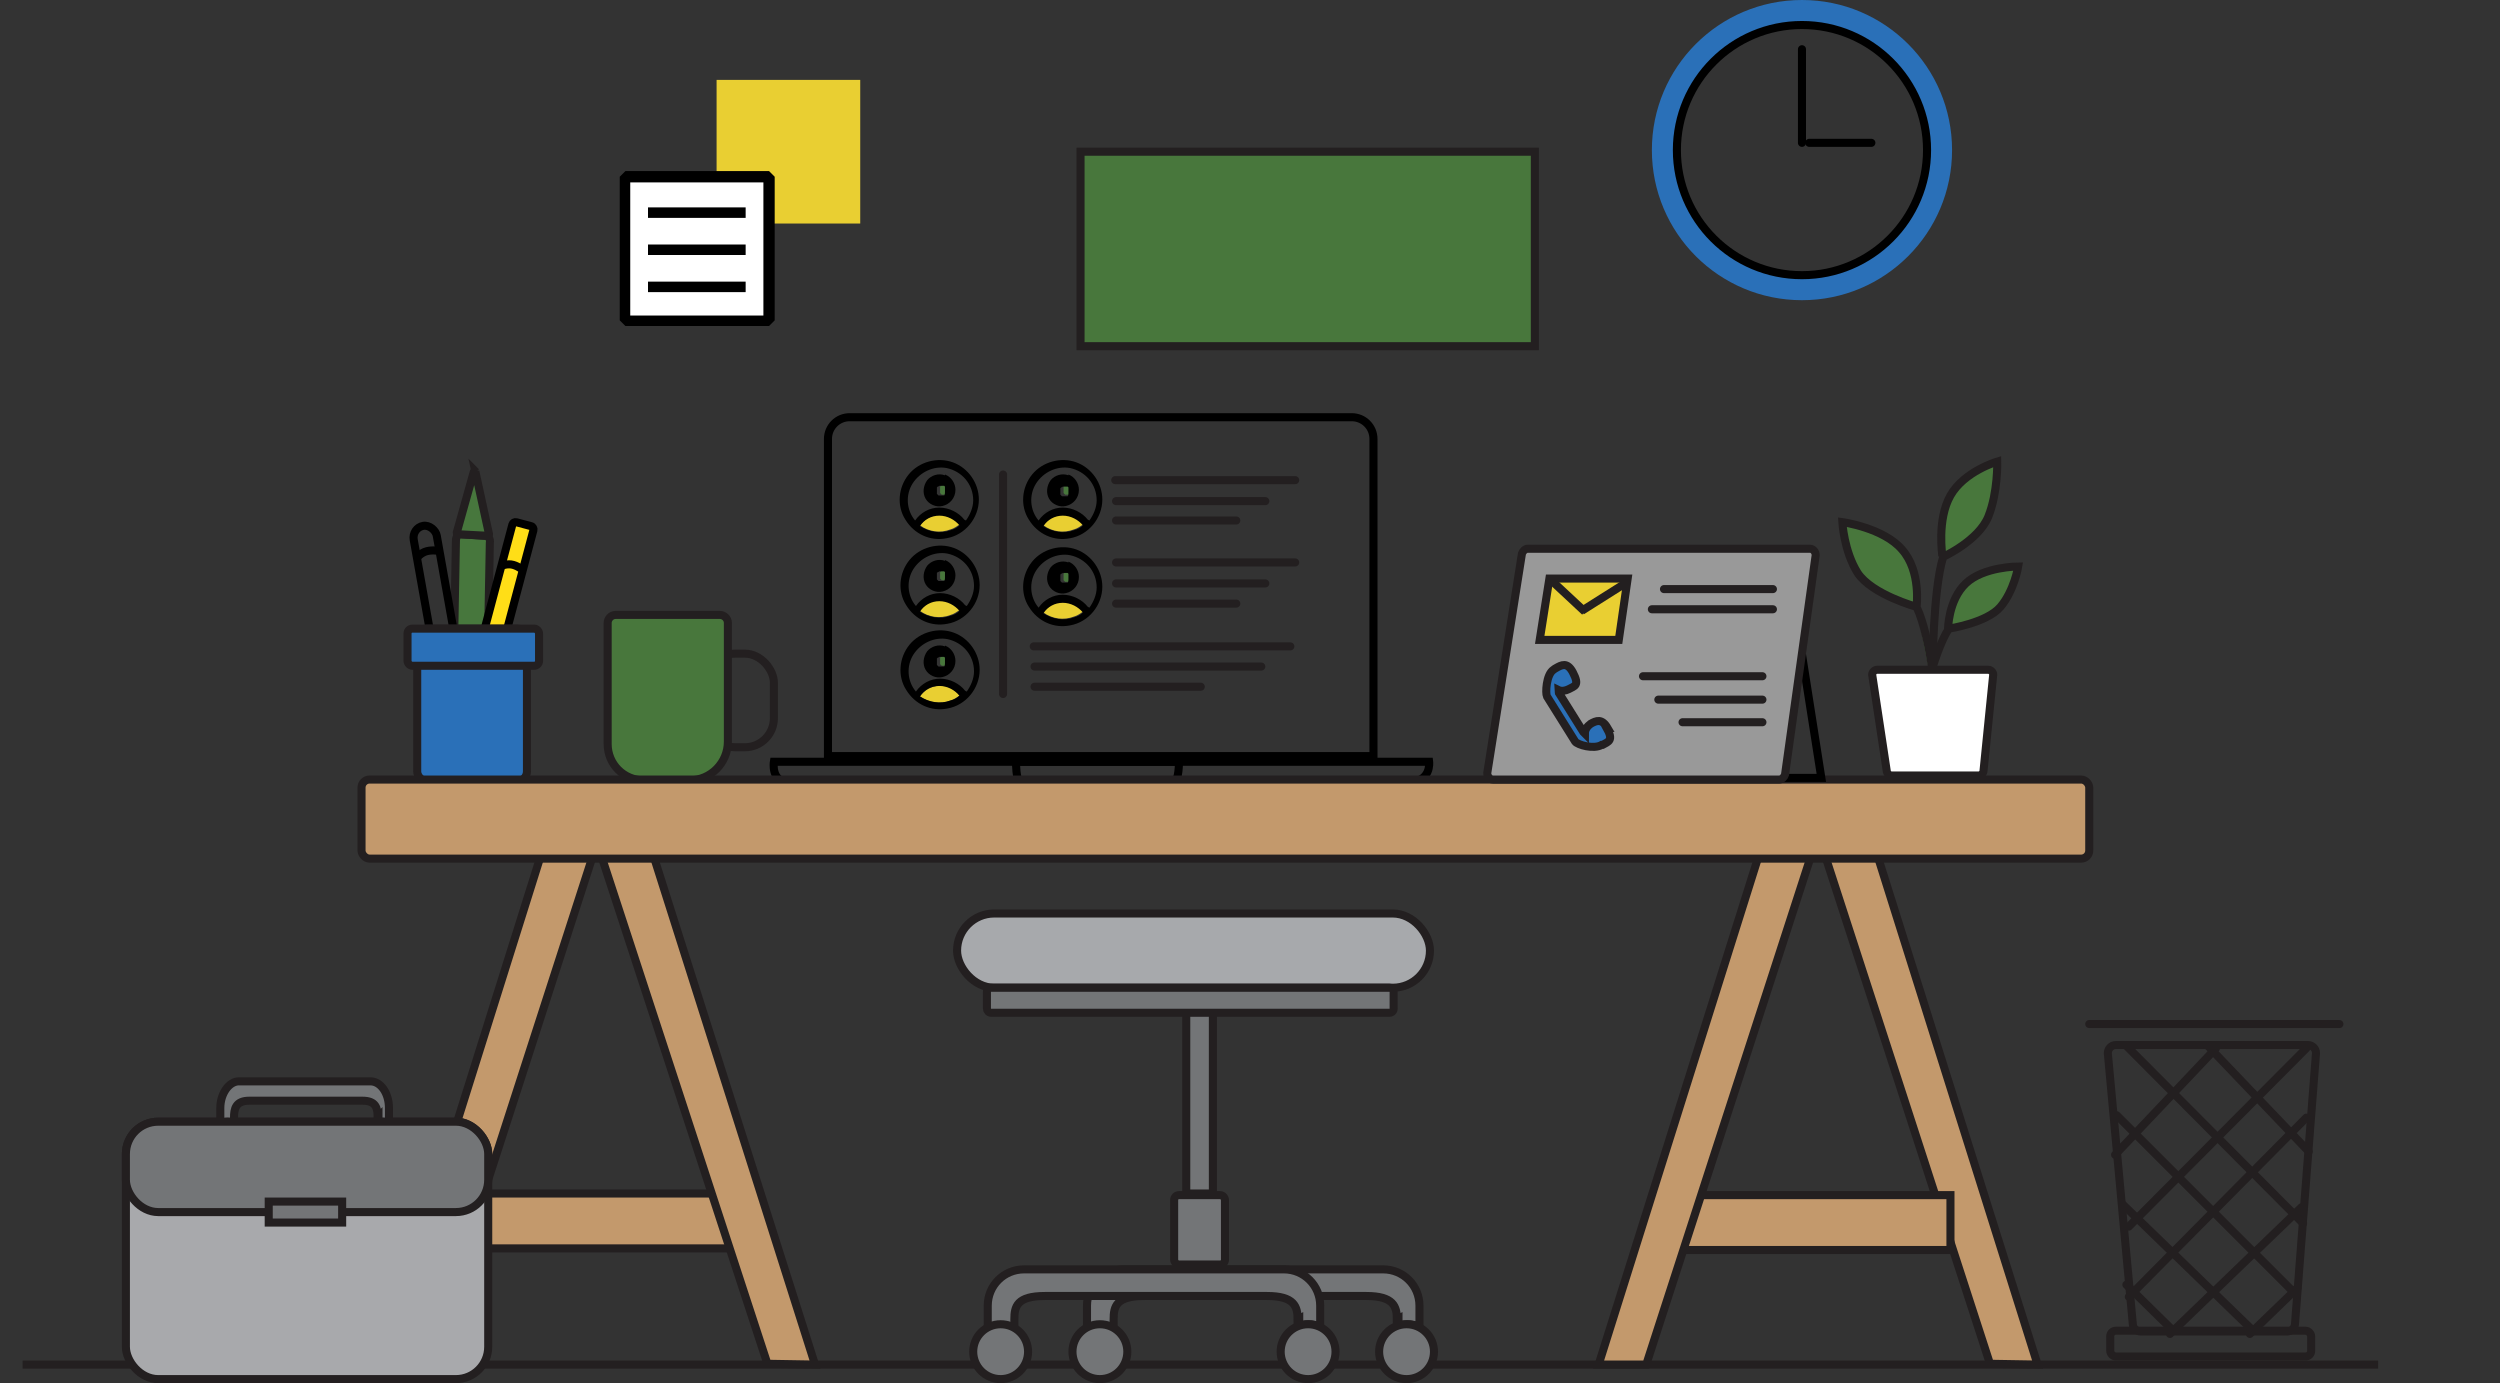 <?xml version="1.0" encoding="UTF-8"?> <svg xmlns="http://www.w3.org/2000/svg" id="Layer_3" data-name="Layer 3" viewBox="0 0 309.8 171.4"><rect x="0" y="0" width="309.8" height="171.4" fill="#333333" stroke="none"/><defs><style> .cls-1, .cls-2, .cls-3, .cls-4, .cls-5, .cls-6, .cls-7, .cls-8, .cls-9, .cls-10, .cls-11, .cls-12, .cls-13 { stroke: #231f20; } .cls-1, .cls-2, .cls-3, .cls-14, .cls-5, .cls-6, .cls-7, .cls-9, .cls-10, .cls-15, .cls-11, .cls-16, .cls-12, .cls-13, .cls-17 { stroke-miterlimit: 10; } .cls-1, .cls-14, .cls-8, .cls-9, .cls-15, .cls-16 { fill: none; } .cls-2 { fill: #47773d; } .cls-3 { fill: #c3996c; } .cls-4, .cls-8 { stroke-miterlimit: 22.9; } .cls-4, .cls-18 { fill: #48773c; } .cls-14, .cls-8, .cls-9 { stroke-linecap: round; } .cls-14, .cls-16, .cls-17 { stroke: #000; } .cls-5, .cls-19 { fill: #e9cf32; } .cls-6 { fill: #2a70b8; } .cls-7 { fill: #999; } .cls-20, .cls-13 { fill: #fff; } .cls-10 { fill: #a8a9ac; } .cls-15 { stroke: #2a70b8; stroke-width: 3px; } .cls-11 { fill: #a7a9ac; } .cls-12 { fill: #737577; } .cls-17 { fill: #ffde17; } </style></defs><path class="cls-2" d="M59.9,78.9l-3.1-.2c-.3,0-.6-.4-.5-.9l.2-10.8c0-.5.3-.9.6-.8l3.1.2c.3,0,.6.4.5.9l-.2,10.8c0,.5-.3.9-.6.8Z"></path><path class="cls-2" d="M58.9,58.4l1.7,7.8c0,0,0,.2-.1.2l-3.8-.2c0,0-.1,0-.1-.2l2.1-7.5c0-.1.2-.1.3,0Z"></path><line class="cls-1" x1="2.8" y1="169.1" x2="294.7" y2="169.1"></line><rect class="cls-8" x="87.5" y="81" width="8.4" height="11.6" rx="3.6" ry="3.6"></rect><path class="cls-4" d="M76.2,76.2h13c.5,0,1,.4,1,1v14.7c0,2.6-2.1,4.8-4.8,4.8h-5.6c-2.5,0-4.5-2-4.5-4.5v-15c0-.5.4-1,1-1Z"></path><path class="cls-16" d="M105.3,51.7h62.2c1.5,0,2.7,1.2,2.7,2.7v39.3h-67.6v-39.3c0-1.5,1.2-2.7,2.7-2.7Z"></path><path class="cls-16" d="M95.9,94.4h81.2s.3,2.5-2.5,2.5h-76.9c-2.2,0-1.8-2.5-1.8-2.5Z"></path><rect class="cls-17" x="61.4" y="64.7" width="2.7" height="17" rx=".4" ry=".4" transform="translate(20.9 -13.7) rotate(14.9)"></rect><path class="cls-16" d="M125.9,94.4h20.2s0,2.4-.6,2.4h-19.1c-.5,0-.5-2.4-.5-2.4Z"></path><rect class="cls-16" x="52.3" y="65.1" width="2.9" height="15.7" rx="1.5" ry="1.5" transform="translate(-11.9 10.5) rotate(-10.1)"></rect><rect class="cls-6" x="51.7" y="77.9" width="13.6" height="18.9" rx="1.2" ry="1.2"></rect><rect class="cls-6" x="50.5" y="77.9" width="16.3" height="4.6" rx=".6" ry=".6"></rect><path class="cls-16" d="M51.6,69.2s.5-.7,1.3-.9,1.6,0,1.6,0"></path><rect class="cls-3" x="57.5" y="147.9" width="33.2" height="6.8"></rect><path class="cls-16" d="M62.2,70.1s.7-.3,1.4-.1,1.3.7,1.3.7"></path><polygon class="cls-3" points="101 169.1 95.1 169 74.4 105.7 80.3 103.9 101 169.1"></polygon><polygon class="cls-3" points="252.5 169.1 246.6 169 225.9 105.2 231.8 103.3 252.5 169.1"></polygon><polygon class="cls-3" points="47.2 169.1 53.1 169.1 73.8 105 67.9 103.2 47.2 169.1"></polygon><rect class="cls-3" x="208.5" y="148.1" width="33.2" height="6.8"></rect><polygon class="cls-3" points="198.1 169.1 204 169.1 224.7 105.2 218.8 103.3 198.1 169.1"></polygon><rect class="cls-3" x="44.8" y="96.6" width="214.1" height="9.8" rx="1" ry="1"></rect><path class="cls-1" d="M283.4,165h-18.1c-.5,0-1-.4-1-.9l-3.1-33.6c0-.5.4-1,1-1h23.8c.5,0,1,.4,1,1l-2.6,33.5c0,.5-.4,1-1,1Z"></path><rect class="cls-1" x="261.5" y="164.9" width="24.9" height="3.2" rx=".7" ry=".7"></rect><line class="cls-9" x1="258.9" y1="126.9" x2="289.9" y2="126.9"></line><line class="cls-9" x1="263.5" y1="159.2" x2="269.3" y2="164.9"></line><line class="cls-9" x1="263" y1="149.2" x2="279.2" y2="164.9"></line><line class="cls-9" x1="262.3" y1="138.2" x2="284.4" y2="160.3"></line><line class="cls-9" x1="263.4" y1="129.5" x2="285.4" y2="151.6"></line><line class="cls-9" x1="273.5" y1="129.5" x2="286.1" y2="142.7"></line><line class="cls-9" x1="284.7" y1="159.6" x2="278.8" y2="165.3"></line><line class="cls-9" x1="285.2" y1="149.6" x2="268.9" y2="165.3"></line><path class="cls-4" d="M238,88.5s1.5-7.5,3.5-10.6c0,0,4.7-.7,6.4-2.7s2.2-5,2.2-5c0,0-4.3,0-6.5,2.1s-2.2,5.7-2.2,5.7"></path><line class="cls-9" x1="285.8" y1="138.5" x2="263.8" y2="160.7"></line><line class="cls-9" x1="285.8" y1="129.9" x2="263.8" y2="152"></line><path class="cls-4" d="M240.1,88.4s-.7-9.2-2.6-13.2c0,0-5.5-1.5-7.3-4.2-1.7-2.7-1.9-6.3-1.9-6.3,0,0,5.1.7,7.4,3.4,2.4,2.7,1.8,7.1,1.8,7.1"></path><rect class="cls-12" x="147" y="124" width="3.3" height="23.9"></rect><line class="cls-9" x1="274.6" y1="129.9" x2="262.1" y2="143.1"></line><path class="cls-12" d="M173.3,163.4c0,.4,0,.7,0,.9.3-.1.7-.2,1.1-.2.6,0,1.1.1,1.5.4,0-.7,0-1.3,0-2.7,0-2.5-2-4.5-4.5-4.5h-32.2c-2.5,0-4.5,2-4.5,4.5v2.9c.5-.3,1.2-.5,1.8-.5s1.1.2,1.5.4v-1.1c0-1.6.3-2.9,3.8-2.9h27.5c3.4,0,3.8,1.3,3.8,2.9Z"></path><circle class="cls-12" cx="136.3" cy="167.5" r="3.4"></circle><circle class="cls-12" cx="174.3" cy="167.5" r="3.4"></circle><path class="cls-13" d="M245.2,96.1h-10.8c-.3,0-.6-.3-.6-.6l-1.8-11.9c0-.3.3-.6.6-.6h13.8c.3,0,.6.3.6.6l-1.2,11.9c0,.3-.3.6-.6.6Z"></path><path class="cls-4" d="M239.5,83s0-9.7,1.3-14c0,0,4.4-2,5.6-5s1.1-6.8,1.1-6.8c0,0-4.1,1.2-5.8,4.2s-1,7.5-1,7.5"></path><rect class="cls-11" x="118.6" y="113.2" width="58.6" height="9.2" rx="4.6" ry="4.6"></rect><rect class="cls-12" x="122.3" y="122.4" width="50.4" height="3.1" rx=".5" ry=".5"></rect><rect class="cls-12" x="145.5" y="148.1" width="6.3" height="8.6" rx=".6" ry=".6"></rect><path class="cls-12" d="M161,163.4c0,.4,0,.7,0,.9.3-.1.7-.2,1.1-.2.6,0,1.1.1,1.5.4,0-.7,0-1.3,0-2.7,0-2.5-2-4.5-4.5-4.5h-32.2c-2.5,0-4.5,2-4.5,4.5v2.9c.5-.3,1.2-.5,1.8-.5s1.1.2,1.5.4v-1.1c0-1.6.3-2.9,3.8-2.9h27.5c3.4,0,3.8,1.3,3.8,2.9Z"></path><circle class="cls-12" cx="124" cy="167.5" r="3.4"></circle><circle class="cls-12" cx="162.1" cy="167.5" r="3.4"></circle><path class="cls-18" d="M117.5,60.6c0,0,0-.2,0-.2,0,0,0,0,0,0,0,0,0,0,0,0,0,0,0,0,0-.1,0,0,0,0,0-.1,0,0,0,0,0,0,0,0,0,0,0,0,0,0,0,0-.1-.1,0,0,0,0,0,0,0,0,0,0,0,0,0,0,0,0,0,0,0,0,0,0-.1,0,0,0,0,0,0,0,0,0,0,0,0,0,0,0-.2,0-.2,0,0,0,0,0,0,0,0,0,0,0,0,0,0,0,0,0-.1,0,0,0,0,0-.1,0,0,0,0,0,0,0,0,0,0,0,0,0,0,0,0,0,0,0,0,0,0,0-.1,0,0,0,0,0,0,0,0,0-.1,0-.2.1,0,0,0,0,0,0,0,0,0,0,0,0,0,0,0,0-.1.1,0,0,0,0,0,0,0,0,0,0,0,0,0,0,0,0,0,.1,0,0,0,0,0,0,0,0,0,0,0,0,0,0,0,.1,0,.2,0,0,0,0,0,0,0,0,0,0,0,0,0,0,0,.1,0,.2,0,0,0,0,0,0,0,0,0,0,0,0,0,0,0,0,0,0,0,0,0,.1,0,.2,0,0,0,0,0,0,0,0,0,0,0,0,0,0,0,0,0,.1,0,0,0,0,0,0,0,0,.1.1.2.2,0,0,0,0,0,0,0,0,0,0,0,0,0,0,0,0,0,0,0,0,.1,0,.2,0,0,0,0,0,0,0,0,0,0,0,.1,0,0,0,0,0,.1,0,0,0,0,0,0,0,0,0,0,0,0,0,0,0,.1,0,.2,0,0,0,0,0,0,0,0,0,0,0,0,0,0,0,.1,0,.2,0,0,0,0,0,0,0,0,0,0,0,0,0,0,0,0,0,0,0,0,0,.1,0,.2,0,0,0,0,0,0,0,0,0,0,0,0,0,0,0,0,0,0,0,0,0,0,0,0,0,0,0,0,0,0,0,.2-.2.2-.4.2-.7,0,0,0-.1,0-.2,0,0,0,0,0,0Z"></path><path class="cls-19" d="M116.4,63.8c-1,0-1.8.5-2.4,1.3,1.1.8,2.5,1,3.8.5.4-.1.8-.4,1.1-.6-.6-.8-1.5-1.3-2.5-1.2Z"></path><path d="M118.1,57.3c-1.9-.7-4.2-.1-5.5,1.5-1.3,1.6-1.5,3.9-.4,5.6,1.1,1.8,3.1,2.7,5.1,2.3,2.3-.4,4-2.5,4-4.8,0-2-1.3-3.9-3.2-4.6ZM117.8,65.7c-1.3.5-2.7.2-3.8-.5.5-.8,1.4-1.3,2.4-1.3,1,0,1.9.5,2.5,1.2-.3.3-.7.5-1.1.6ZM119.5,64.4c-.7-.9-1.9-1.5-3.1-1.5-1.2,0-2.3.6-3,1.6,0,0,0,0,0,0-1.1-1.3-1.2-3.2-.3-4.6.9-1.4,2.6-2.2,4.2-1.9,1.9.4,3.3,2,3.3,4,0,.9-.4,1.8-.9,2.5Z"></path><path d="M117.1,58.9c-.8-.3-1.7,0-2.2.6-.5.7-.6,1.6-.2,2.3.4.7,1.3,1.1,2.1.9.9-.2,1.6-1,1.6-2,0-.8-.5-1.6-1.3-1.9ZM116,59.7s0,0,0,0h0ZM117.3,61.4s0,0,0,0c0,0,0,0,0,0,0,0,0,0,0,0,0,0,0,0,0,0,0,0,0,0,0,0,0,0-.1,0-.2,0,0,0,0,0,0,0,0,0,0,0,0,0,0,0,0,0,0,0,0,0-.1,0-.2,0,0,0,0,0,0,0,0,0,0,0,0,0,0,0-.1,0-.2,0,0,0,0,0,0,0,0,0,0,0,0,0,0,0,0,0-.1,0,0,0,0,0-.1,0,0,0,0,0,0,0,0,0-.1,0-.2,0,0,0,0,0,0,0,0,0,0,0,0,0,0,0,0,0,0,0,0,0-.1-.1-.2-.2,0,0,0,0,0,0,0,0,0,0,0-.1,0,0,0,0,0,0,0,0,0,0,0,0,0,0,0-.1,0-.2,0,0,0,0,0,0,0,0,0,0,0,0,0,0,0,0,0,0,0,0,0-.1,0-.2,0,0,0-.1,0,0,0,0,0,0,0,0,0,0,0-.1,0-.2,0,0,0,0,0,0,0,0,0,0,0,0,0,0,0,0,0-.1,0,0,0,0,0,0,0,0,0,0,0,0,0,0,0,0,.1-.1,0,0,0,0,0,0,0,0,0,0,0,0,0,0,.1,0,.2-.1,0,0,0,0,0,0,0,0,0,0,.1,0,0,0,0,0,0,0,0,0,0,0,0,0,0,0,0,0,0,0,0,0,0,0,.1,0,0,0,0,0,.1,0,0,0,0,0,0,0,0,0,0,0,0,0,0,0,.2,0,.2,0,0,0,0,0,0,0,0,0,0,0,0,0,0,0,0,0,.1,0,0,0,0,0,0,0,0,0,0,0,0,0,0,0,0,0,0,0,0,0,0,0,.1.1,0,0,0,0,0,0,0,0,0,0,0,0,0,0,0,0,0,.1,0,0,0,0,0,.1,0,0,0,0,0,0,0,0,0,0,0,0,0,0,0,0,0,0,0,0,0,0,0,0,0,0,0,.2,0,.2,0,0,0,0,0,0,0,0,0,.1,0,.2,0,.3,0,.4-.2.7Z"></path><path class="cls-18" d="M132.8,60.6c0,0,0-.2,0-.2,0,0,0,0,0,0,0,0,0,0,0,0,0,0,0,0,0-.1,0,0,0,0,0-.1,0,0,0,0,0,0,0,0,0,0,0,0,0,0,0,0-.1-.1,0,0,0,0,0,0,0,0,0,0,0,0,0,0,0,0,0,0,0,0,0,0-.1,0,0,0,0,0,0,0,0,0,0,0,0,0,0,0-.2,0-.2,0,0,0,0,0,0,0,0,0,0,0,0,0,0,0,0,0-.1,0,0,0,0,0-.1,0,0,0,0,0,0,0,0,0,0,0,0,0,0,0,0,0,0,0,0,0,0,0-.1,0,0,0,0,0,0,0,0,0-.1,0-.2.1,0,0,0,0,0,0,0,0,0,0,0,0,0,0,0,0-.1.1,0,0,0,0,0,0,0,0,0,0,0,0,0,0,0,0,0,.1,0,0,0,0,0,0,0,0,0,0,0,0,0,0,0,.1,0,.2,0,0,0,0,0,0,0,0,0,0,0,0,0,0,0,.1,0,.2,0,0,0,0,0,0,0,0,0,0,0,0,0,0,0,0,0,0,0,0,0,.1,0,.2,0,0,0,0,0,0,0,0,0,0,0,0,0,0,0,0,0,.1,0,0,0,0,0,0,0,0,.1.1.2.2,0,0,0,0,0,0,0,0,0,0,0,0,0,0,0,0,0,0,0,0,.1,0,.2,0,0,0,0,0,0,0,0,0,0,0,.1,0,0,0,0,0,.1,0,0,0,0,0,0,0,0,0,0,0,0,0,0,0,.1,0,.2,0,0,0,0,0,0,0,0,0,0,0,0,0,0,0,.1,0,.2,0,0,0,0,0,0,0,0,0,0,0,0,0,0,0,0,0,0,0,0,0,.1,0,.2,0,0,0,0,0,0,0,0,0,0,0,0,0,0,0,0,0,0,0,0,0,0,0,0,0,0,0,0,0,0,0,.2-.2.2-.4.2-.7,0,0,0-.1,0-.2,0,0,0,0,0,0Z"></path><path class="cls-19" d="M131.7,63.8c-1,0-1.8.5-2.4,1.3,1.1.8,2.5,1,3.8.5.4-.1.8-.4,1.1-.6-.6-.8-1.5-1.3-2.5-1.2Z"></path><path d="M133.4,57.3c-1.9-.7-4.2-.1-5.5,1.5-1.3,1.6-1.5,3.9-.4,5.6,1.1,1.8,3.1,2.7,5.1,2.3,2.3-.4,4-2.5,4-4.8,0-2-1.3-3.9-3.2-4.6ZM133.1,65.7c-1.3.5-2.7.2-3.8-.5.5-.8,1.4-1.3,2.4-1.3,1,0,1.9.5,2.5,1.2-.3.3-.7.5-1.1.6ZM134.8,64.4c-.7-.9-1.9-1.5-3.1-1.5-1.2,0-2.3.6-3,1.6,0,0,0,0,0,0-1.1-1.3-1.2-3.2-.3-4.6.9-1.4,2.6-2.2,4.2-1.9,1.9.4,3.3,2,3.3,4,0,.9-.4,1.8-.9,2.5Z"></path><path d="M132.4,58.9c-.8-.3-1.7,0-2.2.6-.5.7-.6,1.6-.2,2.3.4.7,1.3,1.1,2.1.9.9-.2,1.6-1,1.6-2,0-.8-.5-1.6-1.3-1.9ZM131.3,59.8s0,0,0,0h0ZM132.6,61.5s0,0,0,0c0,0,0,0,0,0,0,0,0,0,0,0,0,0,0,0,0,0,0,0,0,0,0,0,0,0-.1,0-.2,0,0,0,0,0,0,0,0,0,0,0,0,0,0,0,0,0,0,0,0,0-.1,0-.2,0,0,0,0,0,0,0,0,0,0,0,0,0,0,0-.1,0-.2,0,0,0,0,0,0,0,0,0,0,0,0,0,0,0,0,0-.1,0,0,0,0,0-.1,0,0,0,0,0,0,0,0,0-.1,0-.2,0,0,0,0,0,0,0,0,0,0,0,0,0,0,0,0,0,0,0,0,0-.1-.1-.2-.2,0,0,0,0,0,0,0,0,0,0,0-.1,0,0,0,0,0,0,0,0,0,0,0,0,0,0,0-.1,0-.2,0,0,0,0,0,0,0,0,0,0,0,0,0,0,0,0,0,0,0,0,0-.1,0-.2,0,0,0-.1,0,0,0,0,0,0,0,0,0,0,0-.1,0-.2,0,0,0,0,0,0,0,0,0,0,0,0,0,0,0,0,0-.1,0,0,0,0,0,0,0,0,0,0,0,0,0,0,0,0,.1-.1,0,0,0,0,0,0,0,0,0,0,0,0,0,0,.1,0,.2-.1,0,0,0,0,0,0,0,0,0,0,.1,0,0,0,0,0,0,0,0,0,0,0,0,0,0,0,0,0,0,0,0,0,0,0,.1,0,0,0,0,0,.1,0,0,0,0,0,0,0,0,0,0,0,0,0,0,0,.2,0,.2,0,0,0,0,0,0,0,0,0,0,0,0,0,0,0,0,0,.1,0,0,0,0,0,0,0,0,0,0,0,0,0,0,0,0,0,0,0,0,0,0,0,.1.1,0,0,0,0,0,0,0,0,0,0,0,0,0,0,0,0,0,.1,0,0,0,0,0,.1,0,0,0,0,0,0,0,0,0,0,0,0,0,0,0,0,0,0,0,0,0,0,0,0,0,0,0,.2,0,.2,0,0,0,0,0,0,0,0,0,.1,0,.2,0,.3,0,.4-.2.7Z"></path><path class="cls-18" d="M132.8,71.4c0,0,0-.2,0-.2,0,0,0,0,0,0,0,0,0,0,0,0,0,0,0,0,0-.1,0,0,0,0,0-.1,0,0,0,0,0,0,0,0,0,0,0,0,0,0,0,0-.1-.1,0,0,0,0,0,0,0,0,0,0,0,0,0,0,0,0,0,0,0,0,0,0-.1,0,0,0,0,0,0,0,0,0,0,0,0,0,0,0-.2,0-.2,0,0,0,0,0,0,0,0,0,0,0,0,0,0,0,0,0-.1,0,0,0,0,0-.1,0,0,0,0,0,0,0,0,0,0,0,0,0,0,0,0,0,0,0,0,0,0,0-.1,0,0,0,0,0,0,0,0,0-.1,0-.2.1,0,0,0,0,0,0,0,0,0,0,0,0,0,0,0,0-.1.1,0,0,0,0,0,0,0,0,0,0,0,0,0,0,0,0,0,.1,0,0,0,0,0,0,0,0,0,0,0,0,0,0,0,.1,0,.2,0,0,0,0,0,0,0,0,0,0,0,0,0,0,0,.1,0,.2,0,0,0,0,0,0,0,0,0,0,0,0,0,0,0,0,0,0,0,0,0,.1,0,.2,0,0,0,0,0,0,0,0,0,0,0,0,0,0,0,0,0,.1,0,0,0,0,0,0,0,0,.1.1.2.2,0,0,0,0,0,0,0,0,0,0,0,0,0,0,0,0,0,0,0,0,.1,0,.2,0,0,0,0,0,0,0,0,0,0,0,.1,0,0,0,0,0,.1,0,0,0,0,0,0,0,0,0,0,0,0,0,0,0,.1,0,.2,0,0,0,0,0,0,0,0,0,0,0,0,0,0,0,.1,0,.2,0,0,0,0,0,0,0,0,0,0,0,0,0,0,0,0,0,0,0,0,0,.1,0,.2,0,0,0,0,0,0,0,0,0,0,0,0,0,0,0,0,0,0,0,0,0,0,0,0,0,0,0,0,0,0,0,.2-.2.2-.4.2-.7,0,0,0-.1,0-.2,0,0,0,0,0,0Z"></path><path class="cls-19" d="M131.7,74.6c-1,0-1.8.5-2.4,1.3,1.1.8,2.5,1,3.8.5.4-.1.8-.4,1.1-.6-.6-.8-1.5-1.3-2.5-1.2Z"></path><path d="M133.4,68.1c-1.9-.7-4.2-.1-5.5,1.5-1.3,1.6-1.5,3.9-.4,5.6,1.1,1.8,3.1,2.7,5.1,2.3,2.3-.4,4-2.5,4-4.8,0-2-1.3-3.9-3.2-4.6ZM133.1,76.5c-1.3.5-2.7.2-3.8-.5.5-.8,1.4-1.3,2.4-1.3,1,0,1.9.5,2.5,1.2-.3.3-.7.5-1.1.6ZM134.8,75.2c-.7-.9-1.9-1.5-3.1-1.5-1.2,0-2.3.6-3,1.6,0,0,0,0,0,0-1.1-1.3-1.2-3.2-.3-4.6.9-1.4,2.6-2.2,4.2-1.9,1.9.4,3.3,2,3.3,4,0,.9-.4,1.8-.9,2.5Z"></path><path d="M132.4,69.7c-.8-.3-1.7,0-2.2.6-.5.7-.6,1.6-.2,2.3.4.7,1.3,1.1,2.1.9.9-.2,1.6-1,1.6-2,0-.8-.5-1.6-1.3-1.9ZM131.3,70.5s0,0,0,0h0ZM132.6,72.2s0,0,0,0c0,0,0,0,0,0,0,0,0,0,0,0,0,0,0,0,0,0,0,0,0,0,0,0,0,0-.1,0-.2,0,0,0,0,0,0,0,0,0,0,0,0,0,0,0,0,0,0,0,0,0-.1,0-.2,0,0,0,0,0,0,0,0,0,0,0,0,0,0,0-.1,0-.2,0,0,0,0,0,0,0,0,0,0,0,0,0,0,0,0,0-.1,0,0,0,0,0-.1,0,0,0,0,0,0,0,0,0-.1,0-.2,0,0,0,0,0,0,0,0,0,0,0,0,0,0,0,0,0,0,0,0,0-.1-.1-.2-.2,0,0,0,0,0,0,0,0,0,0,0-.1,0,0,0,0,0,0,0,0,0,0,0,0,0,0,0-.1,0-.2,0,0,0,0,0,0,0,0,0,0,0,0,0,0,0,0,0,0,0,0,0-.1,0-.2,0,0,0-.1,0,0,0,0,0,0,0,0,0,0,0-.1,0-.2,0,0,0,0,0,0,0,0,0,0,0,0,0,0,0,0,0-.1,0,0,0,0,0,0,0,0,0,0,0,0,0,0,0,0,.1-.1,0,0,0,0,0,0,0,0,0,0,0,0,0,0,.1,0,.2-.1,0,0,0,0,0,0,0,0,0,0,.1,0,0,0,0,0,0,0,0,0,0,0,0,0,0,0,0,0,0,0,0,0,0,0,.1,0,0,0,0,0,.1,0,0,0,0,0,0,0,0,0,0,0,0,0,0,0,.2,0,.2,0,0,0,0,0,0,0,0,0,0,0,0,0,0,0,0,0,.1,0,0,0,0,0,0,0,0,0,0,0,0,0,0,0,0,0,0,0,0,0,0,0,.1.1,0,0,0,0,0,0,0,0,0,0,0,0,0,0,0,0,0,.1,0,0,0,0,0,.1,0,0,0,0,0,0,0,0,0,0,0,0,0,0,0,0,0,0,0,0,0,0,0,0,0,0,0,.2,0,.2,0,0,0,0,0,0,0,0,0,.1,0,.2,0,.3,0,.4-.2.7Z"></path><path class="cls-18" d="M117.5,71.2c0,0,0-.2,0-.2,0,0,0,0,0,0,0,0,0,0,0,0,0,0,0,0,0-.1,0,0,0,0,0-.1,0,0,0,0,0,0,0,0,0,0,0,0,0,0,0,0-.1-.1,0,0,0,0,0,0,0,0,0,0,0,0,0,0,0,0,0,0,0,0,0,0-.1,0,0,0,0,0,0,0,0,0,0,0,0,0,0,0-.2,0-.2,0,0,0,0,0,0,0,0,0,0,0,0,0,0,0,0,0-.1,0,0,0,0,0-.1,0,0,0,0,0,0,0,0,0,0,0,0,0,0,0,0,0,0,0,0,0,0,0-.1,0,0,0,0,0,0,0,0,0-.1,0-.2.1,0,0,0,0,0,0,0,0,0,0,0,0,0,0,0,0-.1.1,0,0,0,0,0,0,0,0,0,0,0,0,0,0,0,0,0,.1,0,0,0,0,0,0,0,0,0,0,0,0,0,0,0,.1,0,.2,0,0,0,0,0,0,0,0,0,0,0,0,0,0,0,.1,0,.2,0,0,0,0,0,0,0,0,0,0,0,0,0,0,0,0,0,0,0,0,0,.1,0,.2,0,0,0,0,0,0,0,0,0,0,0,0,0,0,0,0,0,.1,0,0,0,0,0,0,0,0,.1.1.2.2,0,0,0,0,0,0,0,0,0,0,0,0,0,0,0,0,0,0,0,0,.1,0,.2,0,0,0,0,0,0,0,0,0,0,0,.1,0,0,0,0,0,.1,0,0,0,0,0,0,0,0,0,0,0,0,0,0,0,.1,0,.2,0,0,0,0,0,0,0,0,0,0,0,0,0,0,0,.1,0,.2,0,0,0,0,0,0,0,0,0,0,0,0,0,0,0,0,0,0,0,0,0,.1,0,.2,0,0,0,0,0,0,0,0,0,0,0,0,0,0,0,0,0,0,0,0,0,0,0,0,0,0,0,0,0,0,0,.2-.2.2-.4.2-.7,0,0,0-.1,0-.2,0,0,0,0,0,0Z"></path><path class="cls-19" d="M116.4,74.4c-1,0-1.8.5-2.4,1.3,1.1.8,2.5,1,3.8.5.4-.1.8-.4,1.1-.6-.6-.8-1.5-1.3-2.5-1.2Z"></path><path d="M118.2,67.9c-1.9-.7-4.2-.1-5.5,1.5-1.3,1.6-1.5,3.9-.4,5.6,1.1,1.8,3.1,2.7,5.1,2.3,2.3-.4,4-2.5,4-4.8,0-2-1.3-3.9-3.2-4.6ZM117.8,76.3c-1.3.5-2.7.2-3.8-.5.5-.8,1.4-1.3,2.4-1.3,1,0,1.9.5,2.5,1.2-.3.3-.7.5-1.1.6ZM119.6,75c-.7-.9-1.9-1.5-3.1-1.5-1.2,0-2.3.6-3,1.6,0,0,0,0,0,0-1.1-1.3-1.2-3.2-.3-4.6.9-1.4,2.6-2.2,4.2-1.9,1.9.4,3.3,2,3.3,4,0,.9-.4,1.8-.9,2.5Z"></path><path d="M117.1,69.5c-.8-.3-1.7,0-2.2.6-.5.7-.6,1.6-.2,2.3.4.7,1.3,1.1,2.1.9.9-.2,1.6-1,1.6-2,0-.8-.5-1.6-1.3-1.9ZM116,70.3s0,0,0,0h0ZM117.3,72s0,0,0,0c0,0,0,0,0,0,0,0,0,0,0,0,0,0,0,0,0,0,0,0,0,0,0,0,0,0-.1,0-.2,0,0,0,0,0,0,0,0,0,0,0,0,0,0,0,0,0,0,0,0,0-.1,0-.2,0,0,0,0,0,0,0,0,0,0,0,0,0,0,0-.1,0-.2,0,0,0,0,0,0,0,0,0,0,0,0,0,0,0,0,0-.1,0,0,0,0,0-.1,0,0,0,0,0,0,0,0,0-.1,0-.2,0,0,0,0,0,0,0,0,0,0,0,0,0,0,0,0,0,0,0,0,0-.1-.1-.2-.2,0,0,0,0,0,0,0,0,0,0,0-.1,0,0,0,0,0,0,0,0,0,0,0,0,0,0,0-.1,0-.2,0,0,0,0,0,0,0,0,0,0,0,0,0,0,0,0,0,0,0,0,0-.1,0-.2,0,0,0-.1,0,0,0,0,0,0,0,0,0,0,0-.1,0-.2,0,0,0,0,0,0,0,0,0,0,0,0,0,0,0,0,0-.1,0,0,0,0,0,0,0,0,0,0,0,0,0,0,0,0,.1-.1,0,0,0,0,0,0,0,0,0,0,0,0,0,0,.1,0,.2-.1,0,0,0,0,0,0,0,0,0,0,.1,0,0,0,0,0,0,0,0,0,0,0,0,0,0,0,0,0,0,0,0,0,0,0,.1,0,0,0,0,0,.1,0,0,0,0,0,0,0,0,0,0,0,0,0,0,0,.2,0,.2,0,0,0,0,0,0,0,0,0,0,0,0,0,0,0,0,0,.1,0,0,0,0,0,0,0,0,0,0,0,0,0,0,0,0,0,0,0,0,0,0,0,.1.1,0,0,0,0,0,0,0,0,0,0,0,0,0,0,0,0,0,.1,0,0,0,0,0,.1,0,0,0,0,0,0,0,0,0,0,0,0,0,0,0,0,0,0,0,0,0,0,0,0,0,0,0,.2,0,.2,0,0,0,0,0,0,0,0,0,.1,0,.2,0,.3,0,.4-.2.7Z"></path><path class="cls-18" d="M117.5,81.8c0,0,0-.2,0-.2,0,0,0,0,0,0,0,0,0,0,0,0,0,0,0,0,0-.1,0,0,0,0,0-.1,0,0,0,0,0,0,0,0,0,0,0,0,0,0,0,0-.1-.1,0,0,0,0,0,0,0,0,0,0,0,0,0,0,0,0,0,0,0,0,0,0-.1,0,0,0,0,0,0,0,0,0,0,0,0,0,0,0-.2,0-.2,0,0,0,0,0,0,0,0,0,0,0,0,0,0,0,0,0-.1,0,0,0,0,0-.1,0,0,0,0,0,0,0,0,0,0,0,0,0,0,0,0,0,0,0,0,0,0,0-.1,0,0,0,0,0,0,0,0,0-.1,0-.2.1,0,0,0,0,0,0,0,0,0,0,0,0,0,0,0,0-.1.1,0,0,0,0,0,0,0,0,0,0,0,0,0,0,0,0,0,.1,0,0,0,0,0,0,0,0,0,0,0,0,0,0,0,.1,0,.2,0,0,0,0,0,0,0,0,0,0,0,0,0,0,0,.1,0,.2,0,0,0,0,0,0,0,0,0,0,0,0,0,0,0,0,0,0,0,0,0,.1,0,.2,0,0,0,0,0,0,0,0,0,0,0,0,0,0,0,0,0,.1,0,0,0,0,0,0,0,0,.1.1.2.2,0,0,0,0,0,0,0,0,0,0,0,0,0,0,0,0,0,0,0,0,.1,0,.2,0,0,0,0,0,0,0,0,0,0,0,.1,0,0,0,0,0,.1,0,0,0,0,0,0,0,0,0,0,0,0,0,0,0,.1,0,.2,0,0,0,0,0,0,0,0,0,0,0,0,0,0,0,.1,0,.2,0,0,0,0,0,0,0,0,0,0,0,0,0,0,0,0,0,0,0,0,0,.1,0,.2,0,0,0,0,0,0,0,0,0,0,0,0,0,0,0,0,0,0,0,0,0,0,0,0,0,0,0,0,0,0,0,.2-.2.2-.4.2-.7,0,0,0-.1,0-.2,0,0,0,0,0,0Z"></path><path class="cls-19" d="M116.4,85c-1,0-1.8.5-2.4,1.3,1.1.8,2.5,1,3.8.5.4-.1.8-.4,1.1-.6-.6-.8-1.5-1.3-2.5-1.2Z"></path><path d="M118.2,78.4c-1.9-.7-4.2-.1-5.5,1.5-1.3,1.6-1.5,3.9-.4,5.6,1.1,1.8,3.1,2.7,5.1,2.3,2.3-.4,4-2.5,4-4.8,0-2-1.3-3.9-3.2-4.6ZM117.8,86.8c-1.3.5-2.7.2-3.8-.5.5-.8,1.4-1.3,2.4-1.3,1,0,1.9.5,2.5,1.2-.3.3-.7.5-1.1.6ZM119.6,85.6c-.7-.9-1.9-1.5-3.1-1.5-1.2,0-2.3.6-3,1.6,0,0,0,0,0,0-1.1-1.3-1.2-3.2-.3-4.6.9-1.4,2.6-2.2,4.2-1.9,1.9.4,3.3,2,3.3,4,0,.9-.4,1.8-.9,2.5Z"></path><path d="M117.1,80.1c-.8-.3-1.7,0-2.2.6-.5.7-.6,1.6-.2,2.3.4.7,1.3,1.1,2.1.9.9-.2,1.6-1,1.6-2,0-.8-.5-1.6-1.3-1.9ZM116,80.9s0,0,0,0h0ZM117.3,82.6s0,0,0,0c0,0,0,0,0,0,0,0,0,0,0,0,0,0,0,0,0,0,0,0,0,0,0,0,0,0-.1,0-.2,0,0,0,0,0,0,0,0,0,0,0,0,0,0,0,0,0,0,0,0,0-.1,0-.2,0,0,0,0,0,0,0,0,0,0,0,0,0,0,0-.1,0-.2,0,0,0,0,0,0,0,0,0,0,0,0,0,0,0,0,0-.1,0,0,0,0,0-.1,0,0,0,0,0,0,0,0,0-.1,0-.2,0,0,0,0,0,0,0,0,0,0,0,0,0,0,0,0,0,0,0,0,0-.1-.1-.2-.2,0,0,0,0,0,0,0,0,0,0,0-.1,0,0,0,0,0,0,0,0,0,0,0,0,0,0,0-.1,0-.2,0,0,0,0,0,0,0,0,0,0,0,0,0,0,0,0,0,0,0,0,0-.1,0-.2,0,0,0-.1,0,0,0,0,0,0,0,0,0,0,0-.1,0-.2,0,0,0,0,0,0,0,0,0,0,0,0,0,0,0,0,0-.1,0,0,0,0,0,0,0,0,0,0,0,0,0,0,0,0,.1-.1,0,0,0,0,0,0,0,0,0,0,0,0,0,0,.1,0,.2-.1,0,0,0,0,0,0,0,0,0,0,.1,0,0,0,0,0,0,0,0,0,0,0,0,0,0,0,0,0,0,0,0,0,0,0,.1,0,0,0,0,0,.1,0,0,0,0,0,0,0,0,0,0,0,0,0,0,0,.2,0,.2,0,0,0,0,0,0,0,0,0,0,0,0,0,0,0,0,0,.1,0,0,0,0,0,0,0,0,0,0,0,0,0,0,0,0,0,0,0,0,0,0,0,.1.1,0,0,0,0,0,0,0,0,0,0,0,0,0,0,0,0,0,.1,0,0,0,0,0,.1,0,0,0,0,0,0,0,0,0,0,0,0,0,0,0,0,0,0,0,0,0,0,0,0,0,0,0,.2,0,.2,0,0,0,0,0,0,0,0,0,.1,0,.2,0,.3,0,.4-.2.7Z"></path><line class="cls-9" x1="124.3" y1="58.8" x2="124.3" y2="86"></line><line class="cls-9" x1="160.5" y1="59.5" x2="138.2" y2="59.5"></line><line class="cls-9" x1="160.5" y1="69.7" x2="138.3" y2="69.7"></line><line class="cls-9" x1="156.8" y1="62.1" x2="138.3" y2="62.1"></line><line class="cls-9" x1="153.2" y1="64.5" x2="138.3" y2="64.5"></line><line class="cls-9" x1="156.8" y1="72.3" x2="138.3" y2="72.3"></line><line class="cls-9" x1="153.2" y1="74.8" x2="138.3" y2="74.8"></line><line class="cls-9" x1="159.9" y1="80.1" x2="128.1" y2="80.1"></line><line class="cls-9" x1="156.3" y1="82.6" x2="128.2" y2="82.6"></line><line class="cls-9" x1="148.8" y1="85.1" x2="128.2" y2="85.1"></line><polygon class="cls-16" points="225.7 96.4 195.2 96.4 191.9 70.9 222 72.8 225.7 96.4"></polygon><path class="cls-7" d="M185,96.6h35.5c.3,0,.6-.3.7-.6l3.8-27.2c0-.4-.3-.8-.7-.8h-35c-.3,0-.6.3-.7.6l-4.3,27.2c0,.4.3.8.7.8Z"></path><polygon class="cls-5" points="190.8 79.3 200.6 79.3 201.7 71.7 192 71.7 190.8 79.3"></polygon><line class="cls-1" x1="192" y1="71.7" x2="196.4" y2="75.8"></line><line class="cls-1" x1="201.7" y1="72.1" x2="196" y2="75.7"></line><path class="cls-6" d="M199.2,90.2c-.7-1.2-1.4-.9-2.1-.5-.4.3-.7.7-.7,1.2,0,0-.1-.1-.2-.2l-3-4.8c0-.1-.1-.3-.1-.4.4.2.9.1,1.3-.1.7-.4,1.4-.4.5-2.1-.7-1.3-1.4-.9-2.1-.5,0,0-.2.1-.3.2,0,0,0,0,0,0-.9.6-1,2.9-.8,3.3l3.5,5.6c.3.4,2.3,1,3.3.4,0,0,0,0,0,0,0,0,0,0,.1,0,.7-.4,1.4-.5.5-2.1Z"></path><line class="cls-9" x1="206.2" y1="73" x2="219.7" y2="73"></line><line class="cls-9" x1="204.7" y1="75.5" x2="219.7" y2="75.5"></line><line class="cls-9" x1="203.6" y1="83.8" x2="218.4" y2="83.8"></line><line class="cls-9" x1="205.5" y1="86.7" x2="218.4" y2="86.7"></line><line class="cls-9" x1="208.5" y1="89.5" x2="218.4" y2="89.5"></line><rect class="cls-19" x="88.8" y="9.9" width="17.8" height="17.8"></rect><rect class="cls-4" x="133.9" y="18.8" width="56.3" height="24.1"></rect><g><rect class="cls-20" x="77.4" y="21.9" width="17.8" height="17.8"></rect><path d="M95.3,40.4h-17.8l-.7-.7v-17.8l.7-.7h17.8l.7.7v17.8l-.7.7ZM78.1,39.1h16.5v-16.5h-16.5v16.5Z"></path></g><g><rect x="80.3" y="25.7" width="12.1" height="1.3"></rect><rect x="80.3" y="30.3" width="12.1" height="1.3"></rect><rect x="80.3" y="34.9" width="12.1" height="1.3"></rect></g><rect class="cls-10" x="15.6" y="139" width="44.9" height="31.9" rx="4" ry="4"></rect><path class="cls-12" d="M46.9,138.4c0,.3,0,.5,0,.7.2,0,.3-.1.5-.1.3,0,.5.1.8.3,0-.5,0-.9,0-2,0-1.8-1-3.3-2.3-3.3h-16.3c-1.2,0-2.3,1.5-2.3,3.3v2.1c.3-.3.6-.4.9-.4s.5.1.8.3v-.8c0-1.1.2-2.1,1.9-2.1h14c1.7,0,1.9.9,1.9,2.1Z"></path><rect class="cls-12" x="15.6" y="139" width="44.9" height="11.2" rx="4" ry="4"></rect><rect class="cls-12" x="33.3" y="148.9" width="9.1" height="2.6"></rect><circle class="cls-15" cx="223.3" cy="18.6" r="17.1"></circle><circle class="cls-16" cx="223.3" cy="18.6" r="15.5"></circle><line class="cls-14" x1="223.3" y1="17.7" x2="223.3" y2="6.1"></line><line class="cls-14" x1="224.2" y1="17.7" x2="231.9" y2="17.7"></line></svg> 